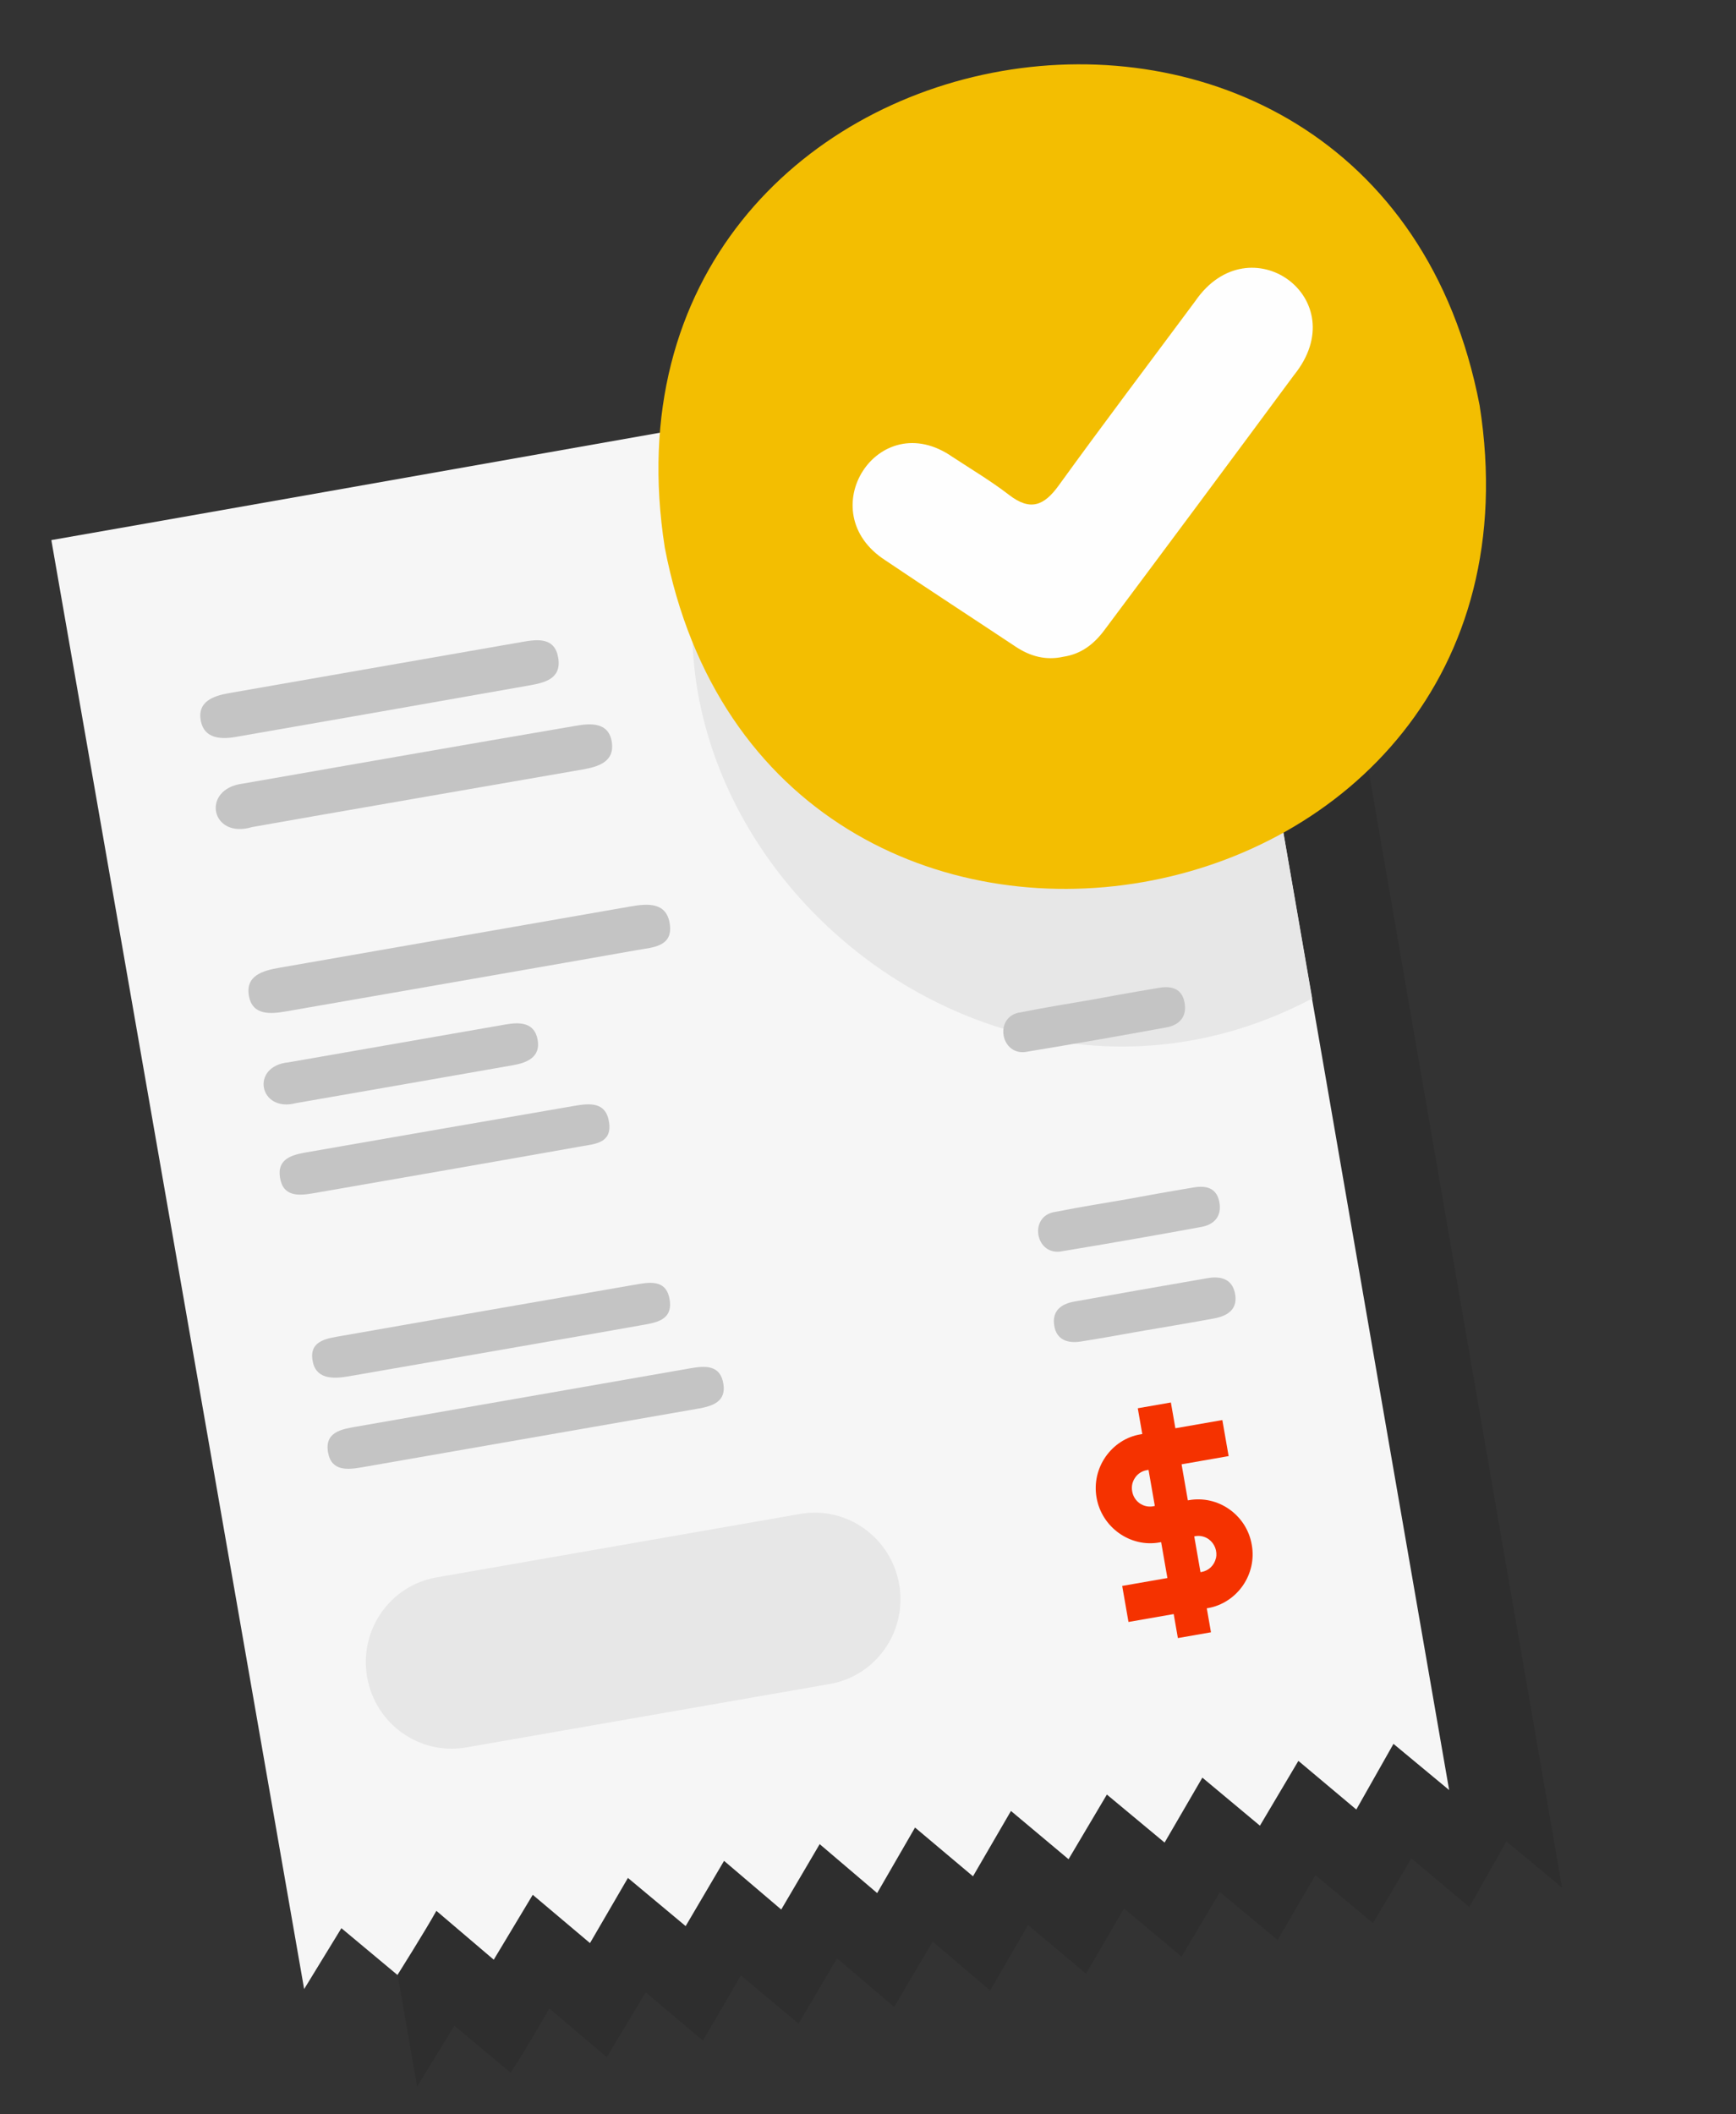 <svg width="193" height="235" viewBox="0 0 193 235" fill="none" xmlns="http://www.w3.org/2000/svg">
<rect x="0" y="0" width="193" height="235" fill="#333333" stroke="none"/>
<g clip-path="url(#clip0)">
<g opacity="0.3">
<path opacity="0.3" d="M67.453 228.695L71.788 221.482L78.151 226.849L82.368 219.602L88.788 224.959L93.053 217.696L99.412 223.108L103.691 215.839L110.082 221.28L114.294 213.994L120.737 219.416C122.182 216.926 123.514 214.636 124.959 212.151L131.361 217.513C132.807 215.07 134.123 212.852 135.622 210.328L142.039 215.666C143.477 213.188 144.769 210.972 146.24 208.446L152.64 213.787L156.917 206.592L163.355 212L167.48 204.709L173.67 209.844C168.803 181.953 145.716 48.372 145.716 48.372C145.716 48.372 42.828 66.603 18.267 70.888L46.372 231.962C47.891 229.47 49.166 227.395 50.513 225.189C52.758 227.062 54.728 228.707 56.745 230.392C57.29 229.723 59.939 225.324 61.071 223.263L67.453 228.695Z" fill="black"/>
</g>
<path d="M54.893 217.845L59.228 210.631C61.375 212.443 63.349 214.107 65.593 215.998L69.81 208.754L76.228 214.109L80.497 206.856L86.854 212.268L91.128 204.998L97.519 210.439L101.729 203.153L108.172 208.575L112.394 201.31L118.796 206.675L123.057 199.487L129.474 204.825L133.673 197.606C135.823 199.4 137.803 201.047 140.073 202.947L144.348 195.743L150.788 201.151C152.192 198.668 153.465 196.417 154.919 193.852L161.109 198.987C156.242 171.096 133.155 37.515 133.155 37.515C133.155 37.515 30.268 55.752 5.707 60.038L33.812 221.111L37.955 214.341L44.187 219.542C44.187 219.542 47.381 214.475 48.513 212.412L54.893 217.845Z" fill="#F6F6F6"/>
<path d="M31.808 112.428C30.078 112.729 28.093 112.891 27.683 110.758C27.236 108.438 29.235 107.895 31.061 107.577C44.06 105.309 57.059 103.041 70.058 100.772C71.984 100.436 74.138 100.239 74.472 102.774C74.8 105.273 72.504 105.313 70.806 105.616C64.309 106.777 38.309 111.293 31.808 112.428Z" fill="#C4C4C4"/>
<path d="M28.023 91.939C23.437 93.324 22.303 87.697 26.993 87.108C39.331 84.955 51.669 82.789 64.016 80.682C65.674 80.392 67.69 80.252 68.024 82.521C68.335 84.693 66.502 85.236 64.766 85.539C58.562 86.619 34.051 90.86 28.023 91.939Z" fill="#C4C4C4"/>
<path d="M58.104 71.35C59.836 71.048 61.703 70.851 62.066 73.162C62.429 75.472 60.54 75.893 58.845 76.193C47.966 78.119 37.082 80.029 26.194 81.921C24.503 82.216 22.721 82.082 22.333 80.17C21.894 78.009 23.676 77.364 25.437 77.054C30.931 76.089 52.703 72.292 58.104 71.35Z" fill="#C4C4C4"/>
<path d="M76.716 152.108C78.375 151.818 80.089 151.68 80.427 153.856C80.732 155.832 79.19 156.312 77.621 156.586C65.188 158.755 52.754 160.925 40.32 163.094C38.699 163.377 36.879 163.601 36.479 161.498C36.042 159.16 38.005 158.869 39.69 158.575C45.815 157.5 70.501 153.199 76.716 152.108Z" fill="#C4C4C4"/>
<path d="M38.718 153.002C36.958 153.309 35.022 153.313 34.731 151.126C34.435 148.988 36.423 148.773 37.985 148.498C48.793 146.601 59.602 144.714 70.414 142.84C72.069 142.551 74.07 142.099 74.449 144.474C74.828 146.848 72.792 147.048 71.138 147.343C65.746 148.31 44.124 152.067 38.718 153.002Z" fill="#C4C4C4"/>
<path d="M34.892 132.634C33.27 132.917 31.483 133.09 31.131 130.923C30.779 128.755 32.541 128.363 34.164 128.08C44.048 126.356 53.933 124.641 63.82 122.937C65.561 122.633 67.399 122.448 67.72 124.808C68.034 127.111 66.072 127.169 64.549 127.443C59.605 128.335 39.837 131.782 34.892 132.634Z" fill="#C4C4C4"/>
<path d="M32.929 122.62C28.795 123.728 27.777 118.49 32.092 118.089L56.221 113.879C57.796 113.604 59.415 113.643 59.768 115.565C60.121 117.487 58.64 118.127 57.051 118.408C53.036 119.118 36.95 121.925 32.929 122.62Z" fill="#C4C4C4"/>
<path d="M132.772 131.988C134.089 131.776 135.25 132.046 135.555 133.591C135.872 135.204 134.987 136.14 133.527 136.395C128.411 137.336 123.286 138.23 118.152 139.077C115.087 139.77 114.26 135.08 117.389 134.706C120.029 134.174 122.694 133.76 125.348 133.297C125.358 133.289 130.294 132.387 132.772 131.988Z" fill="#C4C4C4"/>
<path d="M127.563 147.847C125.095 148.278 122.632 148.739 120.159 149.126C118.727 149.351 117.454 148.972 117.201 147.342C116.947 145.712 117.98 144.944 119.426 144.687C124.358 143.804 129.293 142.937 134.229 142.086C135.642 141.84 136.944 142.109 137.291 143.73C137.673 145.518 136.507 146.278 134.973 146.561C132.512 147.02 130.039 147.422 127.571 147.853L127.563 147.847Z" fill="#C4C4C4"/>
<path d="M82.602 48.678C60.77 87.893 106.587 131.781 145.883 110.994C139.41 73.568 133.477 39.677 133.477 39.677C133.477 39.677 110.123 43.81 82.602 48.678Z" fill="#E7E7E7"/>
<path d="M164.499 45.077C173.97 105.363 85.404 120.805 73.91 60.883C64.439 0.6 153.005 -14.845 164.499 45.077Z" fill="#F3BE01"/>
<path d="M118.232 73.003C116.298 73.436 114.557 72.977 112.922 71.89C108.099 68.686 103.241 65.532 98.442 62.294C90.053 56.907 97.634 45.027 105.9 50.797C108.01 52.179 110.186 53.478 112.181 55.014C114.53 56.831 116.059 56.243 117.701 53.968C122.676 47.088 127.812 40.303 132.875 33.483C138.91 24.672 150.758 33.188 143.845 41.716C136.85 51.176 129.829 60.62 122.782 70.045C121.621 71.608 120.192 72.71 118.232 73.003Z" fill="#FEFEFE"/>
<path d="M128.901 109.802C130.218 109.59 131.379 109.859 131.684 111.407C132.001 113.02 131.116 113.956 129.657 114.21C124.54 115.152 119.415 116.046 114.281 116.893C111.217 117.586 110.39 112.896 113.519 112.524C116.159 111.992 118.823 111.576 121.478 111.113C121.487 111.102 126.423 110.203 128.901 109.802Z" fill="#C4C4C4"/>
<path d="M88.954 168.292L48.528 175.345C43.357 176.248 39.903 181.211 40.814 186.431C41.725 191.651 46.655 195.152 51.826 194.249L92.253 187.195C97.424 186.293 100.877 181.33 99.966 176.11C99.055 170.89 94.125 167.389 88.954 168.292Z" fill="#E7E7E7"/>
<path d="M138.295 169.469C137.867 168.807 137.318 168.234 136.677 167.781C136.027 167.319 135.294 166.992 134.519 166.818C133.744 166.643 132.944 166.625 132.163 166.765L132.06 166.783L131.361 162.776L136.593 161.863L135.894 157.857L130.673 158.768L130.173 155.903L126.493 156.545L126.993 159.41L126.807 159.442C126.012 159.573 125.253 159.869 124.579 160.312C123.265 161.177 122.331 162.519 121.97 164.061C121.79 164.853 121.769 165.674 121.909 166.476C122.049 167.278 122.347 168.044 122.785 168.728C123.644 170.064 124.978 171.017 126.511 171.389C127.296 171.579 128.111 171.603 128.904 171.459L129.09 171.427L129.786 175.418L124.76 176.295L125.459 180.301L130.485 179.424L130.951 182.091L134.63 181.449L134.165 178.782L134.268 178.765C135.065 178.631 135.825 178.331 136.501 177.885C137.819 177.024 138.753 175.681 139.109 174.137C139.291 173.346 139.31 172.526 139.165 171.726C139.03 170.923 138.734 170.154 138.295 169.469ZM128.203 167.444C127.943 167.491 127.676 167.486 127.417 167.428C127.159 167.37 126.914 167.261 126.697 167.108C126.482 166.954 126.298 166.759 126.156 166.535C126.011 166.302 125.914 166.043 125.869 165.772C125.82 165.505 125.824 165.231 125.882 164.966C125.943 164.711 126.05 164.47 126.2 164.256C126.347 164.04 126.535 163.856 126.754 163.714C126.981 163.568 127.236 163.47 127.502 163.425L127.688 163.393L128.387 167.399L128.203 167.444ZM135.179 173.215C135.091 173.603 134.892 173.956 134.605 174.229C134.318 174.502 133.956 174.683 133.567 174.747L133.464 174.765L132.77 170.785L132.872 170.767C133.132 170.72 133.399 170.725 133.657 170.782C133.915 170.84 134.159 170.948 134.375 171.101C134.701 171.337 134.952 171.664 135.096 172.041C135.24 172.419 135.272 172.83 135.187 173.224L135.179 173.215Z" fill="#F53200"/>
</g>
<defs>
<clipPath id="clip0">
<rect width="159" height="210" fill="white" transform="translate(0 27.33) rotate(-9.898)"/>
</clipPath>
</defs>
</svg>
